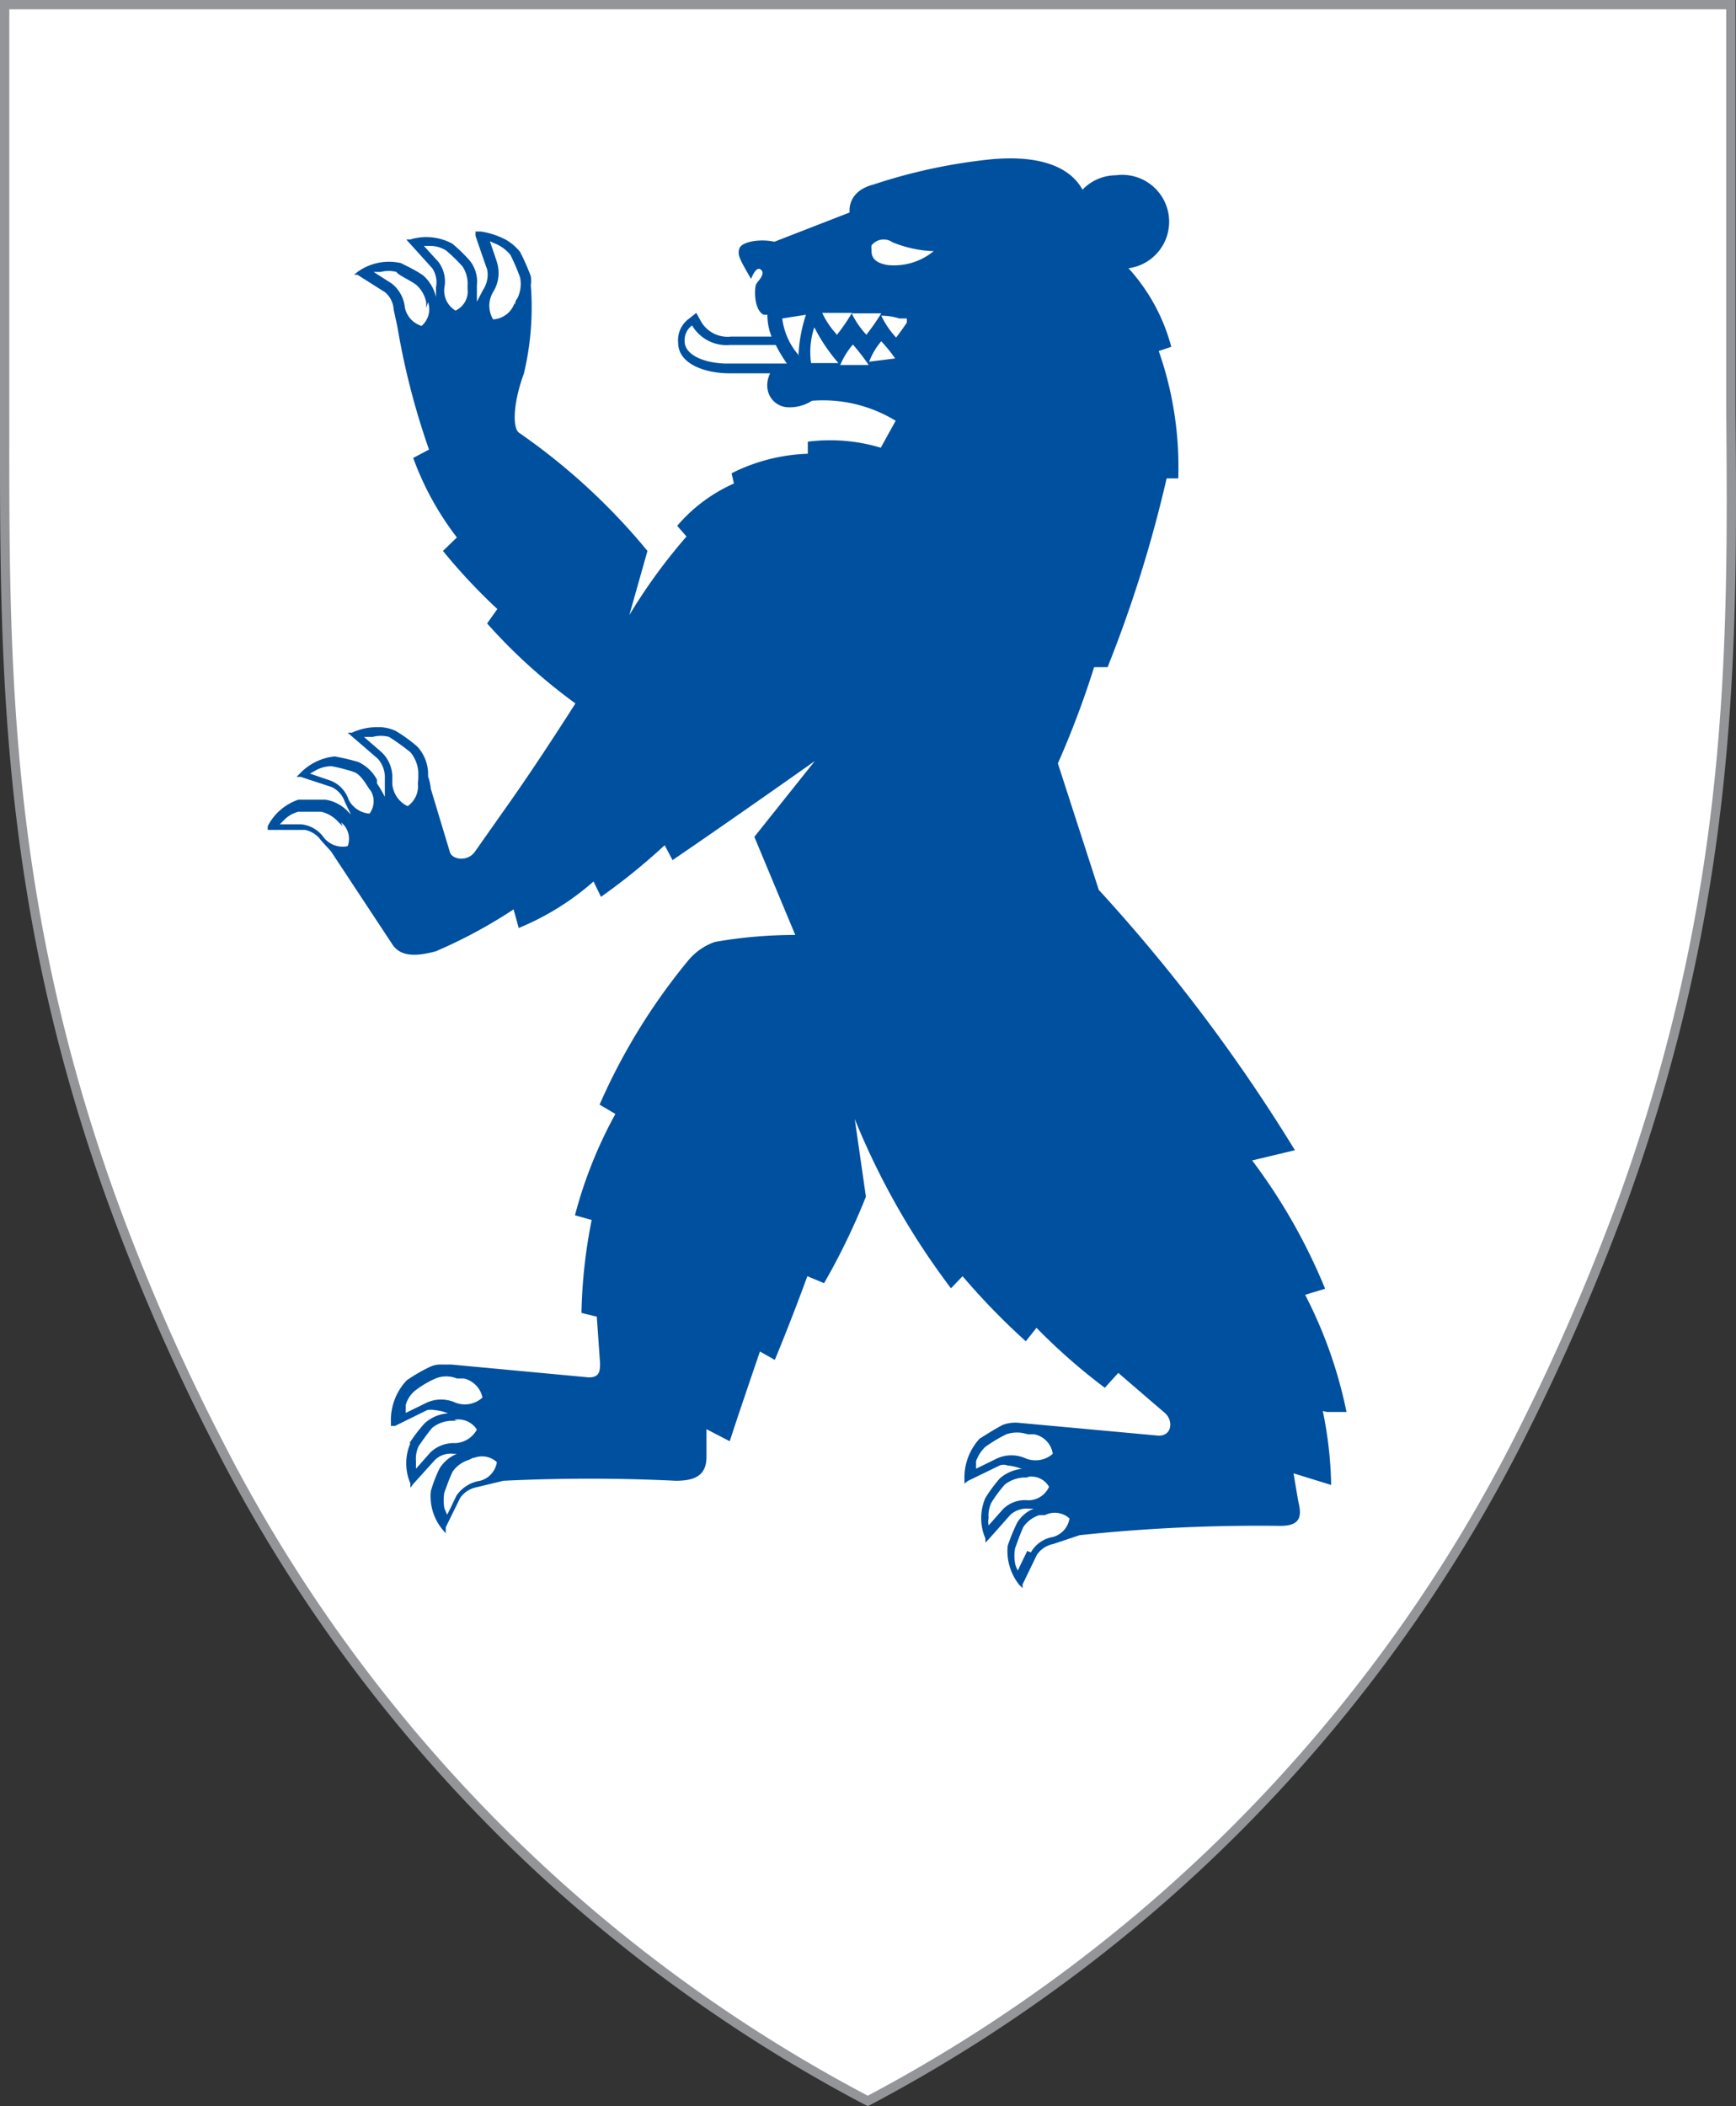 <svg id="Layer_1" data-name="Layer 1" xmlns="http://www.w3.org/2000/svg" xmlns:xlink="http://www.w3.org/1999/xlink" viewBox="0 0 37.35 45.3"><rect x="0" y="0" width="37.35" height="45.3" fill="#333333" stroke="none"/><defs><style>.cls-1{fill:none;}.cls-2,.cls-5{fill:#fff;}.cls-2{stroke:#939598;stroke-width:0.2px;}.cls-3{clip-path:url(#clip-path);}.cls-4{fill:#0050a0;}</style><clipPath id="clip-path" transform="translate(-0.17 -0.15)"><path class="cls-1" d="M0,0V7c0,6.81-.54,14,4.66,24.13a32.51,32.51,0,0,0,14,14.16h0a32.51,32.51,0,0,0,14-14.16C38,21.06,37.43,13.87,37.43,7.06V0Z"/></clipPath></defs><path class="cls-2" d="M37.4.25H.27V9c0,5.1-.07,10.33,2.28,16.88h0A44.85,44.85,0,0,0,4.9,31.25,32.81,32.81,0,0,0,18.84,45.34,33,33,0,0,0,32.77,31.26a48,48,0,0,0,2.34-5.36h0c2.37-6.6,2.34-11.83,2.3-16.9V.25Z" transform="translate(-0.17 -0.15)"/><g class="cls-3"><path class="cls-4" d="M28.72,30.52h.42A9.69,9.69,0,0,0,28.25,28l.43-.13a12.37,12.37,0,0,0-1.57-2.76l.92-.22a36.51,36.51,0,0,0-4.22-5.6l-.88-2.72a19.93,19.93,0,0,0,.78-2.07H24a27.67,27.67,0,0,0,1.27-4.06h.25a7.52,7.52,0,0,0-.42-2.74l.27-.09a4.05,4.05,0,0,0-.92-1.69,1,1,0,1,0-.27-2,1,1,0,0,0-.72.31c-.29-.53-1-.75-2-.65a11.86,11.86,0,0,0-2.5.54c-.58.15-.51.6-.51.6l-1.62.63c-.31-.07-.7,0-.75.14s0,.23.25.66c0,0,.1-.29.21-.2s-.06.24-.1.31-.06.55.16.66h.08a1.27,1.27,0,0,0,.09.47H15.9a.66.66,0,0,1-.65-.33l-.1-.18L15,7a.57.57,0,0,0-.24.52c0,.46.58.66,1.11.66h.87a.56.56,0,0,0-.06.31.46.46,0,0,0,.44.42.89.89,0,0,0,.52-.14,3,3,0,0,1,1.8.43l-.32.58a3.79,3.79,0,0,0-1.57-.13v.26a3.91,3.91,0,0,0-1.64.42l.05.22a3.43,3.43,0,0,0-1.22.91l.2.23a12,12,0,0,0-1.23,1.69L14.1,12a13.58,13.58,0,0,0-2.76-2.54c-.15-.1-.13-.65.1-1.27a6.13,6.13,0,0,0,.15-1.91.61.61,0,0,0,0-.19,4.83,4.83,0,0,0-.23-.52h0a1.08,1.08,0,0,0-.3-.26,1.72,1.72,0,0,0-.54-.18H10.4v.09s.2.59.25.72a.59.59,0,0,1-.09.45h0l-.13.25V6.29a.72.72,0,0,0-.15-.53,3.32,3.32,0,0,0-.38-.37h0A1.18,1.18,0,0,0,9,5.3H8.91L9,5.4l.47.52a.54.54,0,0,1,.08.41h0v.3h0V6.54a.88.88,0,0,0-.28-.47L9.16,6c-.17-.1-.35-.18-.36-.19h0A1.16,1.16,0,0,0,7.86,6l-.07.06h.07l.6.38a.53.53,0,0,1,.18.37h0l.08.37A16,16,0,0,0,9.4,9.82L9.06,10A6.37,6.37,0,0,0,10,11.71L9.7,12a12.55,12.55,0,0,0,1.17,1.25l-.22.31a11.91,11.91,0,0,0,1.9,1.72c-.35.55-.87,1.35-1.36,2.05l-.81,1.15c-.16.21-.48.16-.53,0l-.41-1.36a1.22,1.22,0,0,0-.06-.27v-.09a.88.88,0,0,0-.23-.55,3.12,3.12,0,0,0-.47-.34h0a.88.88,0,0,0-.39-.08,1.3,1.3,0,0,0-.55.12H7.65l.07.06.58.5a.61.61,0,0,1,.15.43v.39A2.61,2.61,0,0,0,8.28,17v-.08a.87.87,0,0,0-.4-.38,4.7,4.7,0,0,0-.51-.12h0a1.2,1.2,0,0,0-.75.37l-.07.07h.09l.67.22a.55.55,0,0,1,.28.32h0l.13.27h0l-.06-.06a.84.84,0,0,0-.49-.26H6.59a1.16,1.16,0,0,0-.66.57V18h.8a.56.56,0,0,1,.35.23h0l.21.23,1.32,2c.16.25.47.28.94.15a10.76,10.76,0,0,0,1.67-.9l.11.4a5.72,5.72,0,0,0,1.61-1l.16.33a13.28,13.28,0,0,0,1.37-1.11l.17.32s1.15-.78,3.06-2.13l-1.3,1.63.88,2.11a10,10,0,0,0-1.73.15,1.31,1.31,0,0,0-.59.42,13.14,13.14,0,0,0-1.89,3.08l.34.2a9.55,9.55,0,0,0-.87,2.18l.36.1a11.23,11.23,0,0,0-.22,2l.33.08.07,1c0,.16,0,.34-.31.3L9.88,29.5H9.67a.53.53,0,0,0-.25.05,3.6,3.6,0,0,0-.5.29h0a1.25,1.25,0,0,0-.34.88v.1h.09l.69-.34a.43.43,0,0,1,.16,0,1,1,0,0,1,.29.07h0a.82.82,0,0,0-.51.22,3.32,3.32,0,0,0-.32.42H9a1.1,1.1,0,0,0,0,.87v.09l.06-.08.47-.52a.49.49,0,0,1,.4-.13H10a.8.8,0,0,0-.37.31,2.92,2.92,0,0,0-.19.49h0a1.12,1.12,0,0,0,.26.84l.06.07V33l.31-.63a.56.56,0,0,1,.35-.23h0L11,32c1.24-.06,2.47-.06,3.71,0,.45,0,.66-.14.66-.52v-.59l.5.26c.22-.68.65-1.93.65-1.93l.32.18c.39-.94.7-1.8.7-1.8l.36.15a14.48,14.48,0,0,0,.9-1.86l-.24-1.67a16,16,0,0,0,2.07,3.64l.25-.26A15,15,0,0,0,22.24,29l.23-.29A12.81,12.81,0,0,0,23.94,30l.29-.32,1,.86c.18.15.17.49-.13.49l-3.05-.28H22a.75.75,0,0,0-.26.05c-.21.11-.48.29-.49.29h0a1.24,1.24,0,0,0-.33.88v.09L21,32l.68-.33a.22.22,0,0,1,.16,0,1.09,1.09,0,0,1,.3.07h.05a.86.86,0,0,0-.51.21,3.25,3.25,0,0,0-.31.42h0a1.1,1.1,0,0,0,0,.87v.09l.07-.07.47-.53a.53.53,0,0,1,.4-.13h.1a.73.73,0,0,0-.36.31,4.19,4.19,0,0,0-.2.49h0a1.17,1.17,0,0,0,.25.84l.07.07v-.08l.31-.64a.56.56,0,0,1,.35-.23h0l.57-.19a36.64,36.64,0,0,1,4.32-.2c.47,0,.45-.25.38-.54l-.1-.59.81.25a8.51,8.51,0,0,0-.18-1.59" transform="translate(-0.17 -0.15)"/><path class="cls-5" d="M18.17,7.36a4.07,4.07,0,0,0,.33-.48h-.64a1.77,1.77,0,0,0,.31.46" transform="translate(-0.17 -0.15)"/><path class="cls-5" d="M18.49,6.88a1.86,1.86,0,0,0,.32.47,4.73,4.73,0,0,0,.32-.46h-.64" transform="translate(-0.17 -0.15)"/><path class="cls-5" d="M18.87,7.93l.56-.07a3.47,3.47,0,0,0-.3-.37,1.5,1.5,0,0,0-.26.44" transform="translate(-0.17 -0.15)"/><path class="cls-5" d="M18.24,8h.62a4.7,4.7,0,0,0-.34-.44,1.67,1.67,0,0,0-.28.46" transform="translate(-0.17 -0.15)"/><path class="cls-5" d="M19.68,7h-.16a1.32,1.32,0,0,0-.39-.06,1.86,1.86,0,0,0,.32.47s.11-.14.23-.32" transform="translate(-0.17 -0.15)"/><path class="cls-5" d="M20.2,5.55a2.58,2.58,0,0,1-.83-.19.33.33,0,0,0-.45.07.36.36,0,0,0,0,.09c0,.1,0,.27.34.33a1.34,1.34,0,0,0,1-.3" transform="translate(-0.17 -0.15)"/><path class="cls-5" d="M16.88,7.57h-1a.86.86,0,0,1-.82-.42.39.39,0,0,0-.16.34c0,.31.46.48.92.48H17.1a3.26,3.26,0,0,1-.24-.4" transform="translate(-0.17 -0.15)"/><path class="cls-5" d="M17.35,7.79a3.18,3.18,0,0,1,.16-.87L17,7a1.47,1.47,0,0,0,.4.84" transform="translate(-0.17 -0.15)"/><path class="cls-5" d="M17.69,7.19a1.68,1.68,0,0,0-.07.77h.59a3.72,3.72,0,0,1-.52-.77" transform="translate(-0.17 -0.15)"/><path class="cls-5" d="M22.42,31h-.14a.72.72,0,0,0-.46,0,3.35,3.35,0,0,0-.45.27.79.79,0,0,0-.2.31v.16l.45-.22a.75.75,0,0,1,.62,0h0a.56.56,0,0,0,.58-.1.5.5,0,0,0-.4-.42" transform="translate(-0.17 -0.15)"/><path class="cls-5" d="M22.32,31.93h-.13a.73.73,0,0,0-.4.15,2.82,2.82,0,0,0-.29.39.63.63,0,0,0-.06.33.43.43,0,0,0,0,.16l.31-.35a.67.67,0,0,1,.54-.19h0a.49.49,0,0,0,.45-.29.44.44,0,0,0-.48-.21" transform="translate(-0.17 -0.15)"/><path class="cls-5" d="M22.35,33.54a.67.67,0,0,1,.47-.33h0a.49.49,0,0,0,.36-.4.47.47,0,0,0-.53-.07l-.12,0a.66.66,0,0,0-.34.25c-.08.17-.16.41-.18.46a.92.92,0,0,0,0,.33.47.47,0,0,0,.06.15c.07-.16.17-.35.2-.42" transform="translate(-0.17 -0.15)"/><path class="cls-5" d="M10.11,29.8H10a.61.61,0,0,0-.46,0,2.07,2.07,0,0,0-.45.27.6.6,0,0,0-.19.3v.17l.45-.22a.75.75,0,0,1,.62,0h0a.56.56,0,0,0,.58-.11.53.53,0,0,0-.4-.41" transform="translate(-0.17 -0.15)"/><path class="cls-5" d="M10,30.71H9.87a.7.7,0,0,0-.4.15c-.12.14-.26.35-.29.39a.63.63,0,0,0-.06.33v.16l.31-.35a.73.73,0,0,1,.54-.2h0a.56.56,0,0,0,.46-.29.47.47,0,0,0-.49-.21" transform="translate(-0.17 -0.15)"/><path class="cls-5" d="M10.38,31.49l-.12.06a.67.67,0,0,0-.35.25c-.08.16-.16.41-.18.45a1,1,0,0,0,0,.34l.06.14c.08-.15.17-.35.2-.41A.76.76,0,0,1,10.5,32h0a.49.49,0,0,0,.36-.4.47.47,0,0,0-.52-.08" transform="translate(-0.17 -0.15)"/><path class="cls-5" d="M11.25,6.71a.21.21,0,0,1,.05-.14.7.7,0,0,0,.06-.45,4.25,4.25,0,0,0-.21-.49.85.85,0,0,0-.28-.22l-.16-.07c.06.18.14.4.16.48a.77.77,0,0,1-.09.61h0a.57.57,0,0,0,0,.59.52.52,0,0,0,.46-.35" transform="translate(-0.17 -0.15)"/><path class="cls-5" d="M10.23,6.42V6.29a.67.67,0,0,0-.11-.41,3.73,3.73,0,0,0-.35-.34.63.63,0,0,0-.32-.1H9.29l.31.34a.7.7,0,0,1,.13.56h0a.5.5,0,0,0,.24.49.45.45,0,0,0,.26-.46" transform="translate(-0.17 -0.15)"/><path class="cls-5" d="M9.34,6.77V6.65a.69.69,0,0,0-.21-.37C9,6.18,8.74,6.07,8.7,6a.65.65,0,0,0-.34,0H8.21l.39.25a.75.75,0,0,1,.28.51h0a.52.52,0,0,0,.36.4.47.47,0,0,0,.14-.51" transform="translate(-0.17 -0.15)"/><path class="cls-5" d="M9.17,16.9v-.14A.74.74,0,0,0,9,16.33,4.84,4.84,0,0,0,8.54,16a.69.69,0,0,0-.35,0H8l.38.33a.74.74,0,0,1,.23.58V17a.58.58,0,0,0,.33.49A.52.52,0,0,0,9.16,17" transform="translate(-0.17 -0.15)"/><path class="cls-5" d="M8.14,17.16l-.07-.11c-.08-.12-.17-.26-.3-.3a3.59,3.59,0,0,0-.47-.12.72.72,0,0,0-.32.08l-.14.08.44.15a.66.66,0,0,1,.39.41h0a.55.55,0,0,0,.45.3.44.44,0,0,0,0-.53" transform="translate(-0.17 -0.15)"/><path class="cls-5" d="M7.54,17.92l-.09-.09a.71.71,0,0,0-.37-.22H6.59a.64.64,0,0,0-.29.16l-.11.11h.46a.68.68,0,0,1,.49.29h0a.52.52,0,0,0,.51.18.45.45,0,0,0-.14-.51" transform="translate(-0.17 -0.15)"/></g></svg>